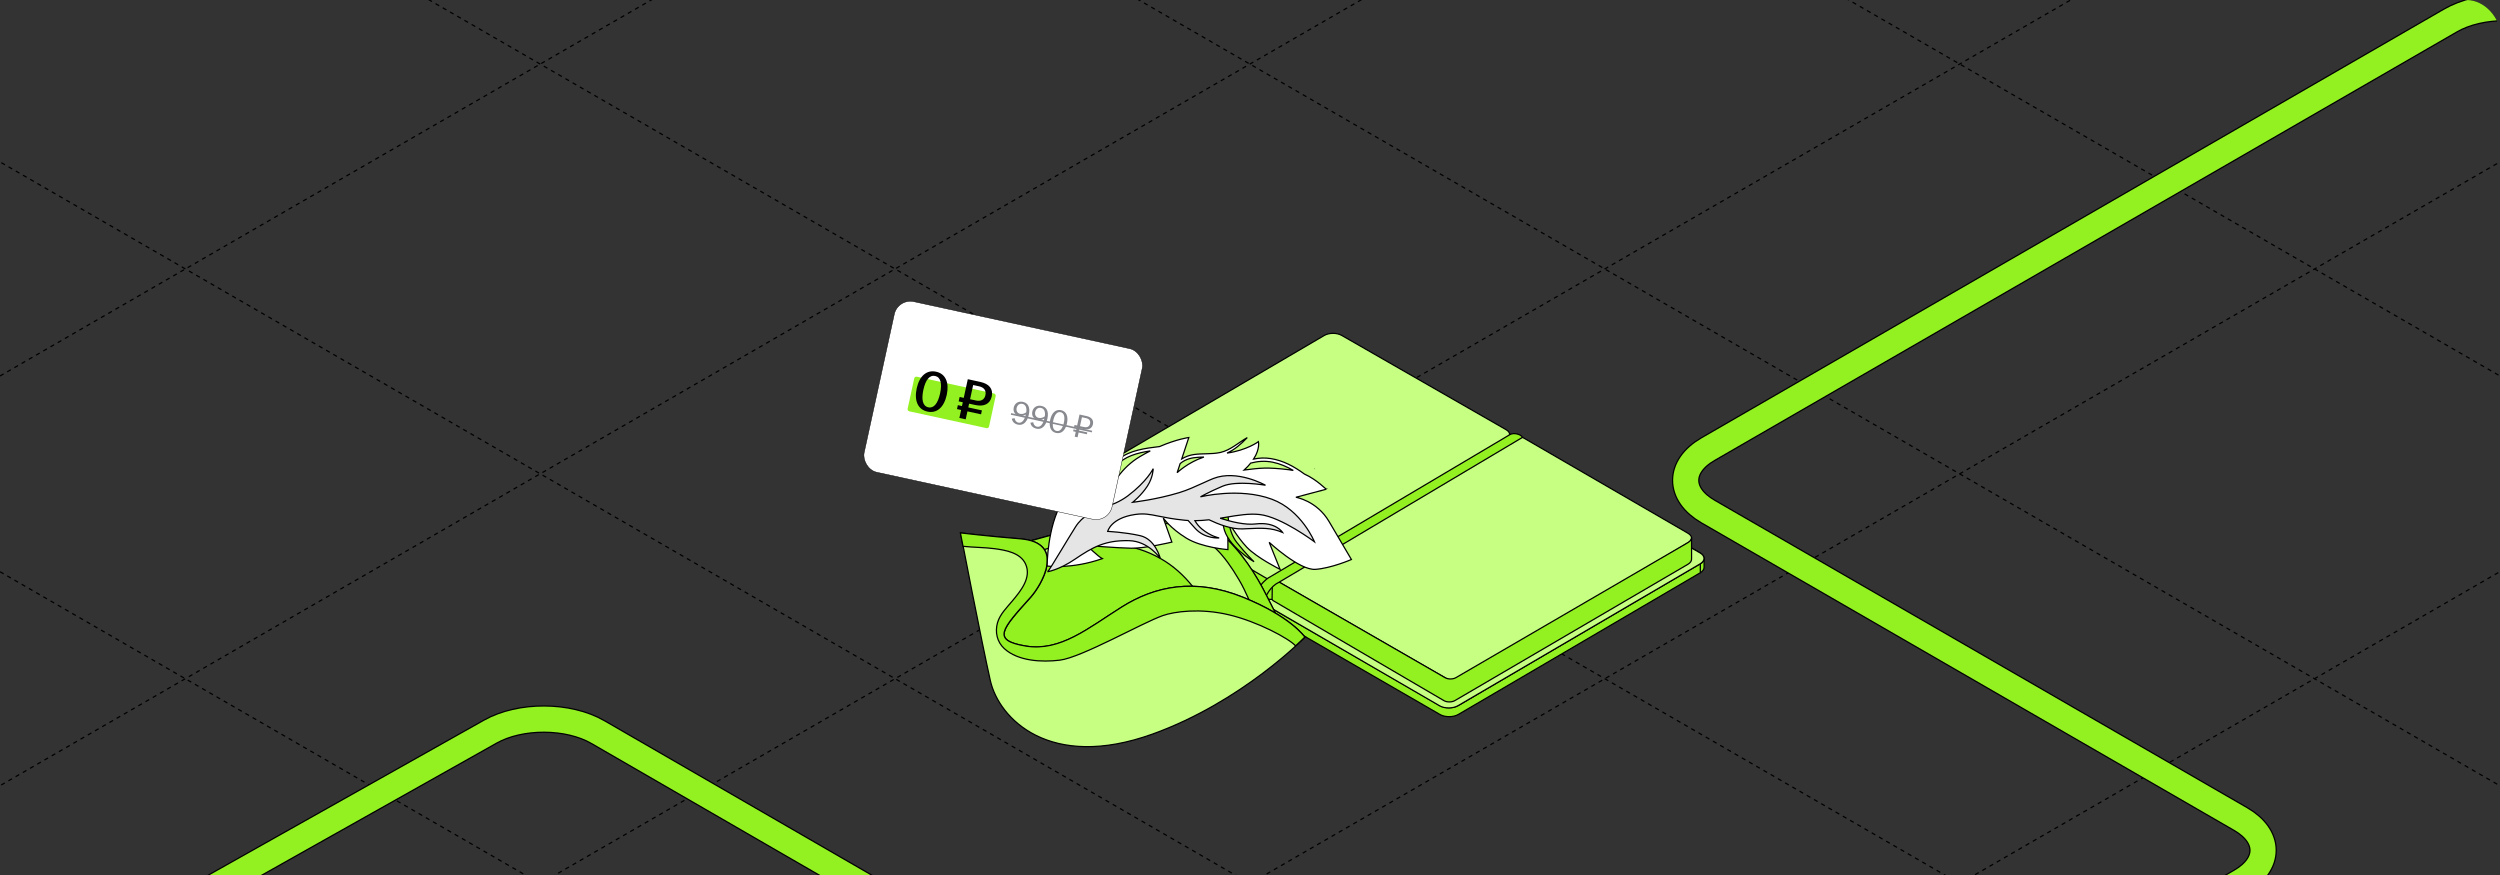 <?xml version="1.0" encoding="UTF-8"?> <svg xmlns="http://www.w3.org/2000/svg" width="1200" height="420" viewBox="0 0 1200 420" fill="none"><rect x="0" y="0" width="1200" height="420" fill="#333333" stroke="none"/><g clip-path="url(#clip0_6229_43638)"><path d="M-1103.36 227.469L599.998 1210.9" stroke="black" stroke-width="0.6" stroke-linejoin="round" stroke-dasharray="2 2"></path><path d="M-932.988 129.107L770.366 1112.54" stroke="black" stroke-width="0.6" stroke-linejoin="round" stroke-dasharray="2 2"></path><path d="M-762.668 30.773L940.686 1014.21" stroke="black" stroke-width="0.6" stroke-linejoin="round" stroke-dasharray="2 2"></path><path d="M-592.348 -67.561L1111.01 915.871" stroke="black" stroke-width="0.6" stroke-linejoin="round" stroke-dasharray="2 2"></path><path d="M-421.98 -165.922L1281.37 817.51" stroke="black" stroke-width="0.6" stroke-linejoin="round" stroke-dasharray="2 2"></path><path d="M-251.66 -264.256L1451.69 719.176" stroke="black" stroke-width="0.6" stroke-linejoin="round" stroke-dasharray="2 2"></path><path d="M-81.344 -362.59L1622.01 620.842" stroke="black" stroke-width="0.6" stroke-linejoin="round" stroke-dasharray="2 2"></path><path d="M89.027 -460.953L1792.38 522.479" stroke="black" stroke-width="0.6" stroke-linejoin="round" stroke-dasharray="2 2"></path><path d="M259.344 -559.285L1962.7 424.147" stroke="black" stroke-width="0.6" stroke-linejoin="round" stroke-dasharray="2 2"></path><path d="M429.66 -657.619L2133.01 325.813" stroke="black" stroke-width="0.6" stroke-linejoin="round" stroke-dasharray="2 2"></path><path d="M600.031 -755.982L2303.39 227.449" stroke="black" stroke-width="0.6" stroke-linejoin="round" stroke-dasharray="2 2"></path><path d="M599.955 1210.87L2303.31 227.437" stroke="black" stroke-width="0.6" stroke-linejoin="round" stroke-dasharray="2 2"></path><path d="M429.639 1112.54L2132.99 129.103" stroke="black" stroke-width="0.6" stroke-linejoin="round" stroke-dasharray="2 2"></path><path d="M259.295 1014.19L1962.65 30.756" stroke="black" stroke-width="0.6" stroke-linejoin="round" stroke-dasharray="2 2"></path><path d="M88.951 915.838L1792.3 -67.594" stroke="black" stroke-width="0.6" stroke-linejoin="round" stroke-dasharray="2 2"></path><path d="M-81.369 817.506L1621.98 -165.926" stroke="black" stroke-width="0.6" stroke-linejoin="round" stroke-dasharray="2 2"></path><path d="M-251.713 719.158L1451.64 -264.274" stroke="black" stroke-width="0.6" stroke-linejoin="round" stroke-dasharray="2 2"></path><path d="M-422.057 620.809L1281.3 -362.623" stroke="black" stroke-width="0.6" stroke-linejoin="round" stroke-dasharray="2 2"></path><path d="M-592.373 522.477L1110.98 -460.955" stroke="black" stroke-width="0.6" stroke-linejoin="round" stroke-dasharray="2 2"></path><path d="M-762.721 424.127L940.633 -559.305" stroke="black" stroke-width="0.6" stroke-linejoin="round" stroke-dasharray="2 2"></path><path d="M-933.061 325.779L770.293 -657.653" stroke="black" stroke-width="0.6" stroke-linejoin="round" stroke-dasharray="2 2"></path><path d="M-1103.38 227.447L599.973 -755.985" stroke="black" stroke-width="0.6" stroke-linejoin="round" stroke-dasharray="2 2"></path><path d="M140.313 607.916L-8.13 517.267C-21.924 508.843 -21.451 495.586 -7.067 487.497L235.344 351.184C249.749 343.084 272.756 343.173 286.97 351.386L717.252 599.984C731.6 608.274 754.871 608.276 769.223 599.99L1075.52 423.149C1089.87 414.864 1089.87 401.433 1075.52 393.149L819.892 245.561C805.543 237.277 805.543 223.845 819.891 215.561L1176.22 9.836C1190.57 1.551 1213.83 1.551 1228.18 9.836L1496.45 164.722" stroke="black" stroke-width="13.2"></path><path d="M140.313 607.916L-8.13 517.267C-21.924 508.843 -21.451 495.586 -7.067 487.497L235.344 351.184C249.749 343.084 272.756 343.173 286.97 351.386L717.252 599.984C731.6 608.274 754.871 608.276 769.223 599.99L1075.52 423.149C1089.87 414.864 1089.87 401.433 1075.52 393.149L819.892 245.561C805.543 237.277 805.543 223.845 819.891 215.561L1176.22 9.836C1190.57 1.551 1213.83 1.551 1228.18 9.836L1496.45 164.722" stroke="#93F122" stroke-width="12"></path><path d="M726.477 215.65L726.493 219.942C726.496 220.877 725.896 221.814 724.685 222.535L724.668 218.244C725.879 217.523 726.481 216.586 726.477 215.65Z" fill="#C6FF82" stroke="black" stroke-width="0.598" stroke-miterlimit="10" stroke-linejoin="round"></path><path d="M516.017 240.054L516 235.762C516.004 236.712 516.631 237.656 517.877 238.371L517.894 242.662C516.648 241.948 516.021 241.002 516.017 240.054Z" fill="#C6FF82" stroke="black" stroke-width="0.598" stroke-miterlimit="10" stroke-linejoin="round"></path><path d="M517.877 238.37C515.402 236.951 515.368 234.619 517.813 233.163L632.183 165.206C634.622 163.753 638.613 163.729 641.087 165.148L724.6 213.038C727.074 214.458 727.108 216.789 724.669 218.242L609.869 286.604C607.423 288.059 603.434 288.083 600.958 286.664L517.877 238.37Z" fill="#C6FF82" stroke="black" stroke-width="0.598" stroke-miterlimit="10" stroke-linejoin="round"></path><path d="M724.667 218.244L609.867 286.606C607.421 288.061 603.432 288.085 600.956 286.667L517.875 238.372L517.892 242.663L600.973 290.957C603.448 292.376 607.438 292.353 609.883 290.896L724.684 222.535L724.667 218.244Z" fill="#93F122" stroke="black" stroke-width="0.598" stroke-miterlimit="10" stroke-linejoin="round"></path><path d="M817.945 268.023L817.962 272.315C817.965 273.25 817.365 274.187 816.154 274.908L816.137 270.617C817.348 269.896 817.949 268.959 817.945 268.023Z" fill="#93F122" stroke="black" stroke-width="0.598" stroke-miterlimit="10" stroke-linejoin="round"></path><path d="M607.048 292.831L607.031 288.539C607.035 289.489 607.662 290.434 608.908 291.148L608.925 295.44C607.679 294.725 607.051 293.779 607.048 292.831Z" fill="#93F122" stroke="black" stroke-width="0.598" stroke-miterlimit="10" stroke-linejoin="round"></path><path d="M608.908 291.147C606.433 289.727 606.399 287.396 608.845 285.94L723.646 217.578C726.084 216.126 730.075 216.102 732.55 217.521L816.063 265.411C818.537 266.831 818.571 269.163 816.132 270.615L700.475 338.153C698.03 339.609 694.04 339.634 691.565 338.215L608.908 291.147Z" fill="#93F122" stroke="black" stroke-width="0.598" stroke-miterlimit="10" stroke-linejoin="round"></path><path d="M816.133 270.617L700.07 338.603C697.625 340.058 693.634 340.082 691.16 338.663L608.91 291.149L608.927 295.44L691.176 342.955C693.651 344.374 697.642 344.351 700.087 342.894L816.15 274.908L816.133 270.617Z" fill="#93F122" stroke="black" stroke-width="0.598" stroke-miterlimit="10" stroke-linejoin="round"></path><path d="M608.908 291.147C606.433 289.727 606.399 287.396 608.845 285.94L723.646 217.578C726.084 216.126 730.075 216.102 732.55 217.521L816.063 265.411C818.537 266.831 818.571 269.163 816.132 270.615L699.884 338.712C697.44 340.168 693.45 340.192 690.975 338.773L608.908 291.147Z" fill="#C6FF82" stroke="black" stroke-width="0.598" stroke-miterlimit="10" stroke-linejoin="round"></path><path d="M522.779 227.861C522.524 227.715 522.521 227.344 522.774 227.193L635.598 161.045C637.903 159.672 641.673 159.649 644.011 160.991L722.913 206.237C725.251 207.578 725.283 209.781 722.978 211.153L615.508 275.517L611.942 277.904C610.744 278.617 608.775 278.634 607.566 277.941L522.779 227.861Z" fill="#C6FF82" stroke="black" stroke-width="0.598" stroke-miterlimit="10" stroke-linejoin="round"></path><path d="M724.505 208.705C724.508 209.588 723.94 210.474 722.796 211.155L612.657 277.377C611.226 278.229 609.052 278.247 607.606 277.419L522.832 227.915C522.832 227.915 522.696 227.831 522.641 227.557C522.641 227.719 522.696 237.059 522.7 238.155C522.7 238.462 522.865 238.742 523.13 238.894L607.523 287.101C608.98 287.935 611.35 287.915 612.793 287.057L722.812 221.543C723.955 220.862 724.524 219.976 724.52 219.093L724.505 208.705Z" fill="#93F122" stroke="black" stroke-width="0.598" stroke-miterlimit="10" stroke-linejoin="round"></path><path d="M610.963 277.733C610.707 277.587 610.705 277.216 610.957 277.065L723.03 210.328C725.335 208.956 729.105 208.933 731.443 210.273L810.052 255.85C812.39 257.192 812.715 259.064 810.41 260.436L699.947 326.216C698.749 326.928 696.425 326.948 695.216 326.255L610.963 277.733Z" fill="#C6FF82" stroke="black" stroke-width="0.598" stroke-miterlimit="10" stroke-linejoin="round"></path><path d="M811.938 257.988C811.941 258.872 811.373 259.758 810.229 260.439L698.875 325.253C697.444 326.105 695.091 326.124 693.646 325.296L610.96 277.659C610.96 277.659 610.824 277.576 610.769 277.302C610.769 277.463 610.597 286.428 610.602 287.523C610.602 287.83 610.766 288.11 611.032 288.262L693.096 336.312C694.552 337.147 696.923 337.127 698.364 336.268L810.245 270.826C811.389 270.145 811.957 269.259 811.954 268.376L811.938 257.988Z" fill="#93F122" stroke="black" stroke-width="0.598" stroke-miterlimit="10" stroke-linejoin="round"></path><path d="M724.795 208.592C722.964 209.658 609.088 277.224 609.088 277.224C609.088 277.224 600.23 282.005 600.556 297.326L602.636 295.805L604.754 297.481C604.754 297.481 605.528 283.376 614.029 279.422C614.029 279.422 729.515 210.701 730.798 209.938C730.102 208.46 726.626 207.525 724.795 208.592Z" fill="#93F122" stroke="black" stroke-width="0.598" stroke-miterlimit="10" stroke-linejoin="round"></path><path d="M480.102 263.785C480.102 263.785 515.375 253.079 549.418 245.925C578.778 239.741 597.847 265.625 608.162 286.398C616.225 302.598 624.493 311.643 577.702 313.253C530.912 314.863 487.602 292.147 480.102 263.811V263.785Z" fill="#C6FF82" stroke="black" stroke-width="0.6"></path><path d="M606.933 305.69C605.883 302.393 604.629 299.199 603.17 296.082C600.329 290.052 598.204 284.252 594.851 278.503C587.274 265.548 581.259 259.876 570.995 254.331C566.183 251.725 555.714 248.454 531.448 254.561C517.754 258.011 504.52 262.993 491.005 267.056C488.062 267.95 485.092 268.717 482.123 269.406C481.304 267.567 480.639 265.702 480.152 263.811C480.152 263.811 515.424 253.105 549.468 245.95C578.827 239.767 597.897 265.65 608.212 286.424C613.588 297.232 619.04 304.846 608.212 309.19C607.777 308.04 607.342 306.89 606.984 305.741L606.933 305.69Z" fill="#93F122" stroke="black" stroke-width="0.6"></path><path d="M589.366 315.604C587.036 314.761 582.275 282.311 556.935 268.028C530.596 253.208 500.213 264.604 486.851 284.151C473.515 303.697 469.804 321.941 500.724 334.717C531.645 347.467 589.366 315.604 589.366 315.604Z" fill="#93F122" stroke="black" stroke-width="0.6"></path><path d="M626.364 305.819C626.364 305.819 619.708 295.981 596.62 286.681C573.532 277.38 554.488 281.289 538.465 291.408C522.441 301.5 509.054 312.871 492.442 310.137C475.83 307.428 480.872 302.139 494.746 286.681C499.635 281.238 512.407 260.439 489.677 258.651C474.447 257.45 461.06 255.814 461.06 255.814C461.06 255.814 471.222 308.425 475.369 326.72C479.516 345.015 503.986 370.055 553.183 352.373C596.364 336.838 626.389 305.819 626.389 305.819H626.364Z" fill="#C6FF82" stroke="black" stroke-width="0.6"></path><path d="M621.926 310.06C618.752 306.483 603.548 298.332 589.802 295.087C576.057 291.842 563.771 293.529 558.19 295.47C548.489 298.843 519.156 315.605 508.687 316.883C500.163 317.905 488.747 317.445 482.015 311.287C478.559 308.093 477.535 303.34 478.815 298.869C479.967 294.857 483.346 291.536 485.957 288.418C489.924 283.666 495.299 277.201 492.228 270.634C489.719 265.269 482.706 264.093 477.459 263.378C472.518 262.713 467.297 262.79 462.254 262.228C461.486 258.242 461 255.789 461 255.789C461 255.789 474.413 257.399 489.617 258.625C512.321 260.414 499.574 281.213 494.685 286.655C480.812 302.088 475.769 307.377 492.381 310.111C508.994 312.82 522.381 301.475 538.404 291.382C554.428 281.289 573.472 277.354 596.56 286.655C619.648 295.956 626.303 305.793 626.303 305.793C626.303 305.793 624.742 307.403 621.875 310.035L621.926 310.06Z" fill="#93F122" stroke="black" stroke-width="0.6"></path><path d="M509.868 240.892C514.424 233.405 521.924 221.856 521.949 218.458C523.203 221.064 523.69 223.798 523.485 226.404C525.2 225.561 526.992 224.948 528.911 224.411C525.968 232.639 529.526 239.129 530.447 240.585C530.575 238.388 529.987 235.603 530.063 234.121C530.14 232.46 530.422 230.799 530.934 229.215C532.06 225.689 534.236 222.571 537.128 220.272C542.375 216.107 549.747 215.161 556.607 214.344C564.952 210.741 570.634 210 570.634 210L567.23 220.272C568.893 219.275 570.762 218.534 572.963 218.202C577.212 217.563 581.564 218.125 585.787 217.18C590.676 216.081 594.465 212.427 598.688 210.051C595.591 213.271 592.57 215.877 588.961 217.487C598.586 216.107 604.038 211.993 604.038 211.993C604.038 211.993 604.908 215.417 601.734 220.348C604.37 219.812 607.084 219.658 609.976 220.118C615.991 221.064 621.264 223.977 626.102 227.528C632.348 230.364 636.494 235.015 636.673 234.81L622.032 238.694C622.032 238.694 632.066 240.33 637.953 250.346C643.84 260.362 648.678 268.564 648.678 268.564C648.678 268.564 638.977 272.78 631.375 273.291C623.773 273.827 609.208 260.311 609.208 260.311L614.43 273.291C614.43 273.291 603.347 267.772 598.483 262.687C593.645 257.602 589.396 249.988 589.396 249.988V263.811C589.396 263.811 576.905 262.891 569.431 258.292C561.598 253.463 558.373 248.634 558.373 248.634L562.494 260.209C562.494 260.209 549.926 263.249 543.041 263.147C536.155 263.045 521.668 261.818 521.668 261.818C521.668 261.818 527.043 267.082 529.116 268.155C514.245 273.342 502.624 271.707 502.624 271.707C502.624 271.707 502.624 252.773 509.893 240.841L509.868 240.892ZM619.242 225.561C619.754 225.637 620.266 225.714 620.778 225.816C617.706 224.002 614.43 222.571 610.872 221.856C607.135 221.115 603.654 221.396 600.326 222.29C599.481 223.363 598.458 224.462 597.203 225.612C604.806 224.692 607.826 224.13 619.242 225.535V225.561ZM577.878 219.377C574.704 219.454 571.504 219.607 568.689 221.038C567.895 221.447 567.153 221.958 566.487 222.495L565.028 226.89C565.028 226.89 570.122 221.958 577.878 219.377ZM531.804 237.468C533.698 232.817 538.152 224.488 547.239 219.122C548.928 218.125 550.566 217.231 552.128 216.439C545.908 217.384 539.739 219.02 535.797 223.593C532.29 227.656 531.369 232.358 531.804 237.468Z" fill="white" stroke="black" stroke-width="0.6"></path><path d="M630.959 225.056L631.014 224.973C631.014 224.973 631.014 224.973 630.959 225.056Z" fill="white" stroke="black" stroke-width="0.6"></path><path d="M589.573 243.242C589.087 243.702 589.01 254.434 593.515 260.183C598.02 265.932 601.936 269.637 601.936 269.637C601.936 269.637 588.882 262.15 587.269 252.696C585.657 243.242 589.573 243.242 589.573 243.242Z" fill="#93F122" stroke="black" stroke-width="0.6"></path><path fill-rule="evenodd" clip-rule="evenodd" d="M509.451 264.002L509.451 264.002L509.452 264.001C511.559 260.517 513.928 256.599 516.204 252.977C519.718 247.376 524.592 245.599 529.904 243.662C533.607 242.312 537.523 240.884 541.34 238.029C550.631 231.054 553.524 224.973 553.524 224.973C553.524 224.973 553.524 229.035 550.734 233.354C547.944 237.672 543.695 241.096 543.695 241.096C543.695 241.096 554.778 239.869 565.938 236.496C569.888 235.315 573.935 233.463 577.415 231.87C579.281 231.015 580.984 230.236 582.423 229.674C593.813 225.228 607.43 232.919 607.43 232.919C607.43 232.919 593.685 230.492 586.825 233.379C580.119 236.215 576.228 238.489 576.228 238.489C576.228 238.489 594.837 233.813 610.528 239.639C624.811 244.954 630.928 260.055 630.928 260.055C630.928 260.055 615.058 248.122 604.615 246.972C599.669 246.416 594.356 247.303 588.699 248.248L588.698 248.248C587.701 248.415 586.694 248.583 585.675 248.746C590.948 250.451 597.685 252.098 602.738 251.496C612.388 250.321 615.639 255.584 615.639 255.584C610.16 253.223 605.82 253.429 597.939 253.803L597.937 253.803C597.461 253.826 596.971 253.849 596.467 253.872C591.146 254.119 584.654 251.563 580.334 249.493C578.119 249.746 575.858 249.915 573.553 249.93C574.349 251.289 575.418 252.693 576.839 253.872C581.242 257.526 585.209 258.216 585.209 258.216C585.209 258.216 578.35 258.803 573.717 253.642C572.384 252.157 571.248 250.892 570.306 249.844C569.74 249.809 569.172 249.764 568.6 249.706C562.954 249.139 559.153 248.368 556.094 247.748C551.858 246.89 549.043 246.32 544.719 246.972C533.149 248.71 531.69 255.072 531.69 255.072C531.69 255.072 539.804 255.43 547.253 257.116C554.676 258.777 556.928 268.027 556.928 268.027C556.928 268.027 551.323 259.723 541.929 259.518C530.41 259.263 524.497 262.635 515.897 268.461C508.295 273.623 502.766 274.44 502.766 274.44C503.274 274.218 506.014 269.686 509.451 264.002Z" fill="#E5E5E5"></path><path d="M509.451 264.002L509.711 264.153L509.706 264.161L509.701 264.168L509.451 264.002ZM509.451 264.002L509.194 263.846L509.202 263.835L509.451 264.002ZM509.452 264.001L509.192 263.85L509.195 263.846L509.452 264.001ZM516.204 252.977L516.458 253.136L516.458 253.137L516.204 252.977ZM529.904 243.662L529.802 243.38L529.802 243.38L529.904 243.662ZM541.34 238.029L541.52 238.269L541.52 238.27L541.34 238.029ZM553.524 224.973L553.253 224.844L553.824 224.973H553.524ZM550.734 233.354L550.482 233.191L550.482 233.191L550.734 233.354ZM543.695 241.096L543.728 241.394L542.706 241.507L543.507 240.862L543.695 241.096ZM565.938 236.496L565.851 236.209L565.852 236.209L565.938 236.496ZM577.415 231.87L577.54 232.142L577.54 232.142L577.415 231.87ZM582.423 229.674L582.313 229.395L582.313 229.395L582.423 229.674ZM607.43 232.919L607.578 232.658L607.378 233.215L607.43 232.919ZM586.825 233.379L586.708 233.103L586.709 233.103L586.825 233.379ZM576.228 238.489L576.301 238.78L576.077 238.23L576.228 238.489ZM610.528 239.639L610.632 239.358L610.632 239.358L610.528 239.639ZM630.928 260.055L631.206 259.942L631.612 260.945L630.748 260.295L630.928 260.055ZM604.615 246.972L604.582 247.271L604.581 247.271L604.615 246.972ZM588.699 248.248L588.649 247.952L588.65 247.952L588.699 248.248ZM588.698 248.248L588.748 248.544L588.748 248.544L588.698 248.248ZM585.675 248.746L585.583 249.031L585.628 248.449L585.675 248.746ZM602.738 251.496L602.775 251.794L602.774 251.794L602.738 251.496ZM615.639 255.584L615.894 255.427L616.395 256.237L615.52 255.86L615.639 255.584ZM597.939 253.803L597.924 253.504L597.924 253.504L597.939 253.803ZM597.937 253.803L597.952 254.103L597.952 254.103L597.937 253.803ZM596.467 253.872L596.481 254.172L596.481 254.172L596.467 253.872ZM580.334 249.493L580.3 249.195L580.386 249.185L580.464 249.223L580.334 249.493ZM573.553 249.93L573.294 250.081L573.031 249.633L573.551 249.63L573.553 249.93ZM576.839 253.872L576.648 254.103L576.648 254.103L576.839 253.872ZM585.209 258.216L585.261 257.92L585.235 258.515L585.209 258.216ZM573.717 253.642L573.94 253.442L573.94 253.442L573.717 253.642ZM570.306 249.844L570.325 249.544L570.447 249.552L570.529 249.643L570.306 249.844ZM568.6 249.706L568.57 250.005L568.57 250.005L568.6 249.706ZM556.094 247.748L556.034 248.042L556.034 248.042L556.094 247.748ZM544.719 246.972L544.763 247.269L544.763 247.269L544.719 246.972ZM531.69 255.072L531.677 255.372L531.317 255.356L531.398 255.005L531.69 255.072ZM547.253 257.116L547.187 257.409L547.186 257.409L547.253 257.116ZM556.928 268.027L557.22 267.956L556.68 268.195L556.928 268.027ZM541.929 259.518L541.922 259.818L541.922 259.818L541.929 259.518ZM515.897 268.461L515.728 268.213L515.729 268.213L515.897 268.461ZM502.766 274.44L502.81 274.737L502.646 274.165L502.766 274.44ZM509.451 264.002L509.701 264.168L509.701 264.168L509.451 264.002L509.202 263.835L509.202 263.835L509.451 264.002ZM509.452 264.001L509.711 264.153L509.711 264.153L509.451 264.002L509.192 263.851L509.192 263.85L509.452 264.001ZM516.204 252.977L516.458 253.137C514.183 256.756 511.816 260.672 509.708 264.157L509.452 264.001L509.195 263.846C511.302 260.362 513.672 256.442 515.95 252.817L516.204 252.977ZM529.904 243.662L530.007 243.944C524.69 245.883 519.912 247.632 516.458 253.136L516.204 252.977L515.95 252.818C519.525 247.12 524.495 245.315 529.802 243.38L529.904 243.662ZM541.34 238.029L541.52 238.27C537.663 241.154 533.708 242.595 530.007 243.944L529.904 243.662L529.802 243.38C533.507 242.029 537.383 240.614 541.16 237.789L541.34 238.029ZM553.524 224.973C553.795 225.102 553.795 225.102 553.795 225.102C553.795 225.102 553.795 225.102 553.794 225.102C553.794 225.103 553.794 225.103 553.794 225.103C553.793 225.104 553.793 225.106 553.792 225.108C553.79 225.111 553.788 225.116 553.785 225.123C553.778 225.135 553.769 225.154 553.757 225.178C553.732 225.227 553.695 225.298 553.645 225.39C553.546 225.575 553.394 225.844 553.183 226.189C552.76 226.877 552.102 227.865 551.152 229.071C549.252 231.483 546.188 234.765 541.52 238.269L541.34 238.029L541.16 237.79C545.784 234.318 548.811 231.072 550.681 228.7C551.615 227.513 552.261 226.545 552.671 225.875C552.876 225.54 553.023 225.28 553.118 225.105C553.165 225.017 553.199 224.951 553.222 224.907C553.233 224.885 553.241 224.869 553.246 224.858C553.249 224.853 553.251 224.849 553.252 224.847C553.252 224.845 553.253 224.845 553.253 224.844C553.253 224.844 553.253 224.844 553.253 224.844C553.253 224.844 553.253 224.844 553.253 224.844C553.253 224.844 553.253 224.844 553.524 224.973ZM550.734 233.354L550.482 233.191C551.854 231.068 552.54 229.007 552.882 227.478C553.054 226.714 553.139 226.083 553.182 225.646C553.203 225.427 553.214 225.257 553.219 225.142C553.221 225.085 553.223 225.041 553.223 225.013C553.224 224.998 553.224 224.988 553.224 224.981C553.224 224.978 553.224 224.975 553.224 224.974C553.224 224.973 553.224 224.973 553.224 224.973C553.224 224.972 553.224 224.972 553.224 224.972C553.224 224.972 553.224 224.972 553.224 224.973C553.224 224.973 553.224 224.973 553.524 224.973C553.824 224.973 553.824 224.973 553.824 224.973C553.824 224.973 553.824 224.973 553.824 224.973C553.824 224.974 553.824 224.974 553.824 224.974C553.824 224.975 553.824 224.976 553.824 224.977C553.824 224.98 553.824 224.983 553.824 224.988C553.824 224.997 553.824 225.009 553.823 225.026C553.822 225.059 553.821 225.107 553.818 225.169C553.812 225.294 553.801 225.474 553.779 225.704C553.734 226.163 553.645 226.818 553.468 227.609C553.113 229.191 552.404 231.321 550.986 233.516L550.734 233.354ZM543.695 241.096C543.507 240.862 543.507 240.862 543.507 240.862C543.507 240.862 543.507 240.862 543.507 240.862C543.507 240.862 543.507 240.862 543.507 240.862C543.507 240.861 543.508 240.861 543.509 240.86C543.511 240.858 543.514 240.856 543.518 240.853C543.525 240.847 543.537 240.837 543.553 240.824C543.584 240.799 543.63 240.761 543.69 240.71C543.81 240.61 543.985 240.46 544.204 240.268C544.643 239.883 545.256 239.324 545.957 238.631C547.36 237.243 549.103 235.325 550.482 233.191L550.734 233.354L550.986 233.516C549.574 235.701 547.798 237.653 546.379 239.057C545.669 239.76 545.046 240.327 544.6 240.718C544.378 240.914 544.199 241.066 544.076 241.17C544.014 241.222 543.966 241.261 543.934 241.288C543.917 241.301 543.905 241.311 543.896 241.318C543.892 241.322 543.889 241.324 543.887 241.326C543.886 241.327 543.885 241.328 543.884 241.328C543.884 241.329 543.884 241.329 543.883 241.329C543.883 241.329 543.883 241.329 543.883 241.329C543.883 241.329 543.883 241.329 543.695 241.096ZM565.938 236.496L566.025 236.784C560.43 238.475 554.856 239.627 550.683 240.356C548.596 240.721 546.858 240.98 545.642 241.148C545.034 241.233 544.556 241.294 544.23 241.334C544.066 241.354 543.941 241.369 543.857 241.379C543.815 241.384 543.782 241.388 543.761 241.39C543.75 241.391 543.742 241.392 543.736 241.393C543.734 241.393 543.731 241.393 543.73 241.394C543.729 241.394 543.729 241.394 543.728 241.394C543.728 241.394 543.728 241.394 543.728 241.394C543.728 241.394 543.728 241.394 543.695 241.096C543.662 240.797 543.662 240.797 543.662 240.797C543.662 240.797 543.662 240.797 543.662 240.797C543.662 240.797 543.663 240.797 543.664 240.797C543.665 240.797 543.667 240.797 543.669 240.797C543.675 240.796 543.683 240.795 543.693 240.794C543.714 240.792 543.746 240.788 543.787 240.783C543.87 240.773 543.994 240.759 544.156 240.739C544.48 240.699 544.955 240.638 545.56 240.554C546.77 240.387 548.501 240.129 550.58 239.765C554.739 239.038 560.287 237.891 565.851 236.209L565.938 236.496ZM577.415 231.87L577.54 232.142C574.063 233.734 569.997 235.596 566.024 236.784L565.938 236.496L565.852 236.209C569.778 235.035 573.806 233.192 577.29 231.597L577.415 231.87ZM582.423 229.674L582.532 229.954C581.103 230.512 579.409 231.287 577.54 232.142L577.415 231.87L577.29 231.597C579.154 230.744 580.866 229.96 582.313 229.395L582.423 229.674ZM607.43 232.919C607.283 233.18 607.283 233.18 607.283 233.18C607.283 233.18 607.283 233.18 607.283 233.18C607.282 233.18 607.282 233.18 607.281 233.179C607.28 233.179 607.277 233.177 607.274 233.176C607.268 233.172 607.259 233.167 607.246 233.16C607.221 233.146 607.183 233.125 607.132 233.098C607.032 233.044 606.882 232.964 606.687 232.865C606.296 232.665 605.724 232.384 605.002 232.061C603.557 231.414 601.513 230.597 599.116 229.918C594.314 228.558 588.138 227.765 582.532 229.954L582.423 229.674L582.313 229.395C588.098 227.137 594.426 227.966 599.28 229.341C601.711 230.029 603.783 230.857 605.247 231.513C605.98 231.841 606.561 232.127 606.96 232.33C607.159 232.432 607.313 232.514 607.417 232.57C607.469 232.598 607.509 232.62 607.536 232.635C607.55 232.642 607.56 232.648 607.567 232.652C607.57 232.654 607.573 232.655 607.575 232.656C607.576 232.657 607.577 232.657 607.577 232.657C607.577 232.658 607.578 232.658 607.578 232.658C607.578 232.658 607.578 232.658 607.43 232.919ZM586.825 233.379L586.709 233.103C590.209 231.629 595.423 231.521 599.717 231.767C601.873 231.89 603.813 232.104 605.214 232.288C605.915 232.379 606.481 232.463 606.873 232.524C607.068 232.555 607.22 232.579 607.324 232.597C607.375 232.605 607.415 232.612 607.442 232.617C607.455 232.619 607.465 232.621 607.472 232.622C607.475 232.622 607.478 232.623 607.48 232.623C607.481 232.623 607.481 232.624 607.482 232.624C607.482 232.624 607.482 232.624 607.482 232.624C607.483 232.624 607.483 232.624 607.43 232.919C607.378 233.215 607.378 233.215 607.378 233.215C607.378 233.215 607.378 233.215 607.378 233.215C607.377 233.214 607.377 233.214 607.376 233.214C607.375 233.214 607.372 233.214 607.369 233.213C607.363 233.212 607.353 233.21 607.34 233.208C607.314 233.204 607.276 233.197 607.225 233.189C607.124 233.172 606.974 233.147 606.78 233.117C606.393 233.057 605.832 232.973 605.137 232.882C603.746 232.701 601.821 232.488 599.683 232.366C595.39 232.12 590.302 232.241 586.942 233.656L586.825 233.379ZM576.228 238.489C576.077 238.23 576.077 238.23 576.077 238.23C576.077 238.23 576.077 238.23 576.077 238.23C576.077 238.23 576.077 238.23 576.078 238.23C576.078 238.23 576.079 238.229 576.08 238.228C576.082 238.227 576.085 238.226 576.089 238.223C576.097 238.219 576.108 238.212 576.124 238.203C576.155 238.185 576.2 238.159 576.261 238.125C576.381 238.057 576.561 237.956 576.797 237.827C577.269 237.568 577.967 237.193 578.876 236.731C580.692 235.805 583.348 234.524 586.708 233.103L586.825 233.379L586.942 233.655C583.596 235.07 580.953 236.345 579.148 237.265C578.245 237.725 577.552 238.097 577.085 238.353C576.852 238.481 576.675 238.58 576.556 238.647C576.497 238.681 576.453 238.706 576.423 238.723C576.408 238.732 576.397 238.738 576.39 238.742C576.386 238.744 576.384 238.746 576.382 238.747C576.381 238.747 576.38 238.748 576.38 238.748C576.38 238.748 576.38 238.748 576.38 238.748C576.38 238.748 576.38 238.748 576.38 238.748C576.38 238.748 576.38 238.748 576.228 238.489ZM610.528 239.639L610.423 239.92C602.634 237.028 594.107 236.74 587.514 237.179C584.22 237.399 581.414 237.799 579.433 238.145C578.442 238.318 577.658 238.477 577.122 238.593C576.854 238.651 576.648 238.698 576.509 238.73C576.44 238.747 576.388 238.759 576.353 238.768C576.335 238.772 576.322 238.775 576.314 238.777C576.309 238.778 576.306 238.779 576.304 238.78C576.303 238.78 576.302 238.78 576.302 238.78C576.302 238.78 576.301 238.78 576.301 238.78C576.301 238.78 576.301 238.78 576.228 238.489C576.155 238.198 576.155 238.198 576.155 238.198C576.156 238.198 576.156 238.198 576.156 238.198C576.157 238.198 576.158 238.198 576.159 238.197C576.161 238.197 576.165 238.196 576.17 238.195C576.179 238.192 576.193 238.189 576.211 238.185C576.248 238.176 576.302 238.163 576.373 238.146C576.514 238.113 576.724 238.065 576.995 238.007C577.538 237.889 578.33 237.729 579.329 237.554C581.327 237.205 584.155 236.802 587.474 236.58C594.108 236.138 602.731 236.424 610.632 239.358L610.528 239.639ZM630.928 260.055C630.65 260.167 630.65 260.167 630.65 260.167C630.65 260.167 630.65 260.167 630.65 260.167C630.65 260.167 630.65 260.166 630.649 260.165C630.649 260.164 630.648 260.161 630.646 260.158C630.644 260.151 630.639 260.141 630.633 260.127C630.622 260.099 630.604 260.058 630.581 260.003C630.533 259.893 630.462 259.73 630.365 259.521C630.172 259.102 629.88 258.497 629.484 257.753C628.693 256.265 627.49 254.225 625.844 252.019C622.549 247.606 617.491 242.55 610.423 239.92L610.528 239.639L610.632 239.358C617.847 242.043 622.99 247.195 626.324 251.661C627.993 253.895 629.212 255.962 630.014 257.471C630.415 258.226 630.713 258.842 630.91 259.27C631.009 259.484 631.082 259.651 631.131 259.765C631.156 259.822 631.175 259.866 631.187 259.896C631.193 259.91 631.198 259.922 631.201 259.93C631.203 259.934 631.204 259.937 631.205 259.939C631.205 259.94 631.206 259.94 631.206 259.941C631.206 259.941 631.206 259.942 631.206 259.942C631.206 259.942 631.206 259.942 630.928 260.055ZM604.615 246.972L604.648 246.674C609.94 247.257 616.568 250.56 621.841 253.687C624.485 255.254 626.801 256.786 628.455 257.925C629.283 258.495 629.946 258.967 630.402 259.297C630.63 259.462 630.806 259.591 630.926 259.679C630.985 259.723 631.031 259.757 631.062 259.78C631.077 259.791 631.089 259.8 631.096 259.806C631.1 259.809 631.103 259.811 631.105 259.813C631.106 259.813 631.107 259.814 631.108 259.814C631.108 259.815 631.108 259.815 631.108 259.815C631.108 259.815 631.109 259.815 630.928 260.055C630.748 260.295 630.748 260.295 630.748 260.294C630.748 260.294 630.748 260.294 630.747 260.294C630.747 260.294 630.746 260.293 630.745 260.293C630.743 260.291 630.741 260.289 630.737 260.286C630.729 260.281 630.718 260.272 630.703 260.261C630.673 260.239 630.628 260.205 630.569 260.162C630.451 260.075 630.276 259.947 630.05 259.783C629.597 259.456 628.939 258.986 628.115 258.419C626.468 257.286 624.164 255.762 621.535 254.203C616.262 251.076 609.733 247.838 604.582 247.271L604.615 246.972ZM588.699 248.248L588.65 247.952C594.296 247.009 599.653 246.112 604.648 246.674L604.615 246.972L604.581 247.271C599.685 246.72 594.415 247.598 588.749 248.544L588.699 248.248ZM588.698 248.248L588.649 247.952L588.649 247.952L588.699 248.248L588.749 248.544L588.748 248.544L588.698 248.248ZM585.675 248.746L585.628 248.449C586.645 248.287 587.652 248.119 588.649 247.952L588.698 248.248L588.748 248.544C587.751 248.711 586.742 248.879 585.723 249.042L585.675 248.746ZM602.738 251.496L602.774 251.794C597.65 252.405 590.857 250.737 585.583 249.031L585.675 248.746L585.768 248.46C591.039 250.165 597.721 251.792 602.703 251.198L602.738 251.496ZM615.639 255.584C615.384 255.742 615.384 255.742 615.384 255.742C615.384 255.742 615.384 255.742 615.384 255.742C615.384 255.743 615.384 255.743 615.384 255.742C615.384 255.742 615.384 255.742 615.383 255.741C615.382 255.739 615.381 255.737 615.378 255.733C615.373 255.725 615.364 255.712 615.353 255.695C615.329 255.661 615.293 255.609 615.242 255.542C615.14 255.409 614.983 255.217 614.764 254.988C614.325 254.531 613.639 253.928 612.657 253.359C610.697 252.224 607.538 251.214 602.775 251.794L602.738 251.496L602.702 251.198C607.589 250.603 610.88 251.637 612.958 252.84C613.995 253.44 614.724 254.08 615.197 254.573C615.433 254.819 615.605 255.029 615.719 255.179C615.776 255.254 615.819 255.314 615.848 255.356C615.862 255.377 615.873 255.394 615.881 255.406C615.885 255.412 615.888 255.417 615.89 255.42C615.891 255.422 615.892 255.423 615.893 255.424C615.893 255.425 615.894 255.425 615.894 255.426C615.894 255.426 615.894 255.426 615.894 255.426C615.894 255.427 615.894 255.427 615.639 255.584ZM597.939 253.803L597.924 253.504C605.796 253.13 610.206 252.916 615.758 255.309L615.639 255.584L615.52 255.86C610.115 253.53 605.843 253.728 597.953 254.103L597.939 253.803ZM597.937 253.803L597.923 253.504L597.924 253.504L597.939 253.803L597.953 254.103L597.952 254.103L597.937 253.803ZM596.467 253.872L596.453 253.573C596.957 253.549 597.446 253.526 597.923 253.504L597.937 253.803L597.952 254.103C597.475 254.126 596.985 254.149 596.481 254.172L596.467 253.872ZM580.334 249.493L580.464 249.223C584.782 251.292 591.214 253.815 596.453 253.573L596.467 253.872L596.481 254.172C591.078 254.422 584.526 251.835 580.205 249.764L580.334 249.493ZM573.553 249.93L573.551 249.63C575.843 249.615 578.093 249.447 580.3 249.195L580.334 249.493L580.368 249.791C578.145 250.045 575.873 250.215 573.555 250.23L573.553 249.93ZM573.553 249.93L573.812 249.778C574.595 251.115 575.643 252.489 577.031 253.641L576.839 253.872L576.648 254.103C575.194 252.896 574.103 251.464 573.294 250.081L573.553 249.93ZM576.839 253.872L577.031 253.641C579.205 255.446 581.27 256.517 582.789 257.136C583.548 257.446 584.17 257.643 584.601 257.762C584.816 257.821 584.983 257.861 585.095 257.886C585.152 257.899 585.194 257.907 585.222 257.913C585.236 257.916 585.246 257.917 585.253 257.919C585.256 257.919 585.258 257.92 585.26 257.92C585.26 257.92 585.261 257.92 585.261 257.92C585.261 257.92 585.261 257.92 585.261 257.92C585.261 257.92 585.261 257.92 585.261 257.92C585.261 257.92 585.261 257.92 585.209 258.216C585.158 258.511 585.158 258.511 585.158 258.511C585.158 258.511 585.158 258.511 585.157 258.511C585.157 258.511 585.157 258.511 585.157 258.511C585.156 258.511 585.155 258.511 585.154 258.511C585.151 258.51 585.148 258.509 585.143 258.509C585.135 258.507 585.122 258.505 585.106 258.501C585.073 258.495 585.026 258.485 584.965 258.472C584.844 258.445 584.666 258.402 584.441 258.34C583.99 258.215 583.345 258.011 582.562 257.692C580.996 257.053 578.876 255.952 576.648 254.103L576.839 253.872ZM585.209 258.216C585.235 258.515 585.235 258.515 585.235 258.515C585.235 258.515 585.234 258.515 585.234 258.515C585.234 258.515 585.233 258.515 585.233 258.515C585.232 258.515 585.23 258.515 585.228 258.515C585.224 258.516 585.219 258.516 585.211 258.516C585.197 258.518 585.176 258.519 585.149 258.521C585.095 258.524 585.016 258.528 584.915 258.531C584.712 258.537 584.419 258.54 584.055 258.527C583.325 258.501 582.304 258.411 581.137 258.158C578.802 257.651 575.865 256.484 573.493 253.842L573.717 253.642L573.94 253.442C576.202 255.961 579.01 257.082 581.264 257.571C582.39 257.816 583.375 257.902 584.076 257.927C584.426 257.94 584.706 257.937 584.897 257.931C584.992 257.928 585.065 257.924 585.114 257.922C585.138 257.92 585.156 257.919 585.168 257.918C585.174 257.918 585.178 257.917 585.181 257.917C585.182 257.917 585.183 257.917 585.184 257.917C585.184 257.917 585.184 257.917 585.184 257.917C585.184 257.917 585.184 257.917 585.184 257.917C585.184 257.917 585.184 257.917 585.209 258.216ZM573.717 253.642L573.493 253.842C572.161 252.358 571.025 251.093 570.083 250.044L570.306 249.844L570.529 249.643C571.471 250.692 572.607 251.957 573.94 253.442L573.717 253.642ZM568.6 249.706L568.63 249.408C569.197 249.465 569.762 249.51 570.325 249.544L570.306 249.844L570.288 250.143C569.718 250.108 569.146 250.063 568.57 250.005L568.6 249.706ZM556.094 247.748L556.153 247.454C559.21 248.074 562.999 248.842 568.63 249.408L568.6 249.706L568.57 250.005C562.909 249.435 559.096 248.663 556.034 248.042L556.094 247.748ZM544.719 246.972L544.674 246.676C549.056 246.014 551.916 246.596 556.153 247.454L556.094 247.748L556.034 248.042C551.8 247.184 549.031 246.625 544.763 247.269L544.719 246.972ZM531.69 255.072C531.398 255.005 531.398 255.005 531.398 255.005C531.398 255.005 531.398 255.004 531.398 255.004C531.398 255.003 531.398 255.003 531.398 255.002C531.399 255.001 531.399 254.999 531.4 254.997C531.401 254.992 531.402 254.986 531.404 254.979C531.408 254.964 531.413 254.944 531.421 254.918C531.436 254.865 531.459 254.79 531.492 254.696C531.559 254.507 531.666 254.239 531.831 253.915C532.162 253.266 532.724 252.39 533.654 251.462C535.516 249.602 538.835 247.553 544.674 246.676L544.719 246.972L544.763 247.269C539.032 248.13 535.837 250.13 534.078 251.886C533.196 252.766 532.671 253.589 532.366 254.187C532.214 254.486 532.117 254.729 532.058 254.895C532.029 254.978 532.009 255.042 531.998 255.083C531.992 255.104 531.987 255.119 531.985 255.129C531.984 255.133 531.983 255.137 531.983 255.139C531.982 255.139 531.982 255.14 531.982 255.14C531.982 255.14 531.982 255.14 531.982 255.14C531.982 255.14 531.982 255.14 531.982 255.14C531.982 255.14 531.982 255.139 531.69 255.072ZM547.253 257.116L547.186 257.409C543.479 256.569 539.601 256.06 536.648 255.76C535.172 255.611 533.928 255.513 533.054 255.454C532.617 255.424 532.272 255.403 532.037 255.39C531.919 255.384 531.829 255.379 531.768 255.376C531.738 255.375 531.715 255.374 531.699 255.373C531.692 255.373 531.686 255.372 531.682 255.372C531.68 255.372 531.679 255.372 531.678 255.372C531.678 255.372 531.677 255.372 531.677 255.372C531.677 255.372 531.677 255.372 531.677 255.372C531.677 255.372 531.677 255.372 531.69 255.072C531.703 254.773 531.703 254.773 531.703 254.773C531.703 254.773 531.704 254.773 531.704 254.773C531.704 254.773 531.704 254.773 531.705 254.773C531.706 254.773 531.707 254.773 531.709 254.773C531.714 254.773 531.72 254.773 531.727 254.774C531.743 254.774 531.767 254.776 531.798 254.777C531.86 254.78 531.951 254.785 532.07 254.791C532.307 254.805 532.655 254.825 533.095 254.855C533.974 254.915 535.225 255.013 536.708 255.163C539.674 255.464 543.578 255.977 547.319 256.824L547.253 257.116ZM556.928 268.027C556.637 268.098 556.637 268.098 556.637 268.098C556.637 268.098 556.637 268.098 556.637 268.098C556.637 268.098 556.637 268.097 556.637 268.097C556.636 268.096 556.636 268.095 556.636 268.093C556.635 268.089 556.633 268.083 556.631 268.075C556.627 268.058 556.62 268.033 556.611 268C556.594 267.935 556.567 267.837 556.529 267.712C556.455 267.461 556.34 267.099 556.179 266.659C555.856 265.778 555.35 264.588 554.616 263.347C553.145 260.86 550.783 258.214 547.187 257.409L547.253 257.116L547.318 256.824C551.145 257.68 553.622 260.488 555.132 263.042C555.889 264.321 556.41 265.547 556.742 266.452C556.908 266.906 557.027 267.279 557.105 267.541C557.143 267.671 557.172 267.774 557.191 267.845C557.2 267.88 557.207 267.907 557.212 267.926C557.215 267.935 557.216 267.942 557.218 267.947C557.218 267.95 557.219 267.952 557.219 267.953C557.219 267.954 557.219 267.955 557.22 267.955C557.22 267.955 557.22 267.955 557.22 267.956C557.22 267.956 557.22 267.956 556.928 268.027ZM541.929 259.518L541.935 259.218C546.722 259.322 550.534 261.49 553.141 263.617C554.445 264.681 555.452 265.738 556.133 266.53C556.474 266.927 556.733 267.257 556.909 267.489C556.996 267.605 557.063 267.696 557.107 267.759C557.13 267.791 557.147 267.815 557.158 267.832C557.164 267.84 557.169 267.847 557.172 267.851C557.173 267.854 557.175 267.855 557.175 267.857C557.176 267.857 557.176 267.858 557.176 267.858C557.177 267.858 557.177 267.859 557.177 267.859C557.177 267.859 557.177 267.859 556.928 268.027C556.68 268.195 556.68 268.195 556.68 268.195C556.68 268.195 556.68 268.195 556.68 268.195C556.68 268.195 556.679 268.194 556.679 268.194C556.679 268.193 556.678 268.192 556.677 268.19C556.674 268.187 556.67 268.181 556.665 268.174C556.655 268.159 556.64 268.137 556.619 268.108C556.577 268.049 556.514 267.962 556.43 267.85C556.261 267.627 556.01 267.307 555.678 266.922C555.015 266.15 554.033 265.119 552.762 264.082C550.217 262.005 546.529 259.918 541.922 259.818L541.929 259.518ZM515.897 268.461L515.729 268.213C520.029 265.299 523.683 262.982 527.711 261.429C531.745 259.874 536.143 259.09 541.935 259.218L541.929 259.518L541.922 259.818C536.196 259.691 531.878 260.466 527.926 261.989C523.968 263.515 520.365 265.797 516.065 268.71L515.897 268.461ZM502.766 274.44C502.722 274.143 502.722 274.143 502.722 274.143C502.722 274.143 502.722 274.143 502.722 274.143C502.722 274.143 502.722 274.143 502.722 274.143C502.722 274.143 502.723 274.143 502.724 274.143C502.726 274.143 502.73 274.142 502.735 274.141C502.744 274.14 502.759 274.138 502.779 274.134C502.819 274.127 502.88 274.116 502.961 274.101C503.122 274.069 503.363 274.018 503.676 273.941C504.304 273.786 505.222 273.525 506.378 273.104C508.689 272.263 511.949 270.779 515.728 268.213L515.897 268.461L516.065 268.709C512.242 271.305 508.937 272.811 506.583 273.668C505.406 274.097 504.467 274.363 503.82 274.523C503.497 274.603 503.246 274.656 503.076 274.689C502.99 274.706 502.925 274.718 502.88 274.725C502.858 274.729 502.841 274.732 502.829 274.734C502.823 274.735 502.819 274.736 502.815 274.736C502.814 274.736 502.812 274.737 502.811 274.737C502.811 274.737 502.811 274.737 502.81 274.737C502.81 274.737 502.81 274.737 502.81 274.737C502.81 274.737 502.81 274.737 502.766 274.44ZM509.451 264.002L509.708 264.157C507.99 266.998 506.444 269.555 505.264 271.429C504.674 272.366 504.173 273.136 503.787 273.687C503.594 273.962 503.426 274.188 503.288 274.353C503.219 274.436 503.154 274.508 503.094 274.566C503.04 274.617 502.968 274.679 502.886 274.715L502.766 274.44L502.646 274.165C502.627 274.174 502.636 274.174 502.679 274.132C502.717 274.096 502.766 274.043 502.827 273.969C502.95 273.822 503.106 273.613 503.296 273.343C503.673 272.804 504.168 272.044 504.756 271.11C505.933 269.241 507.476 266.69 509.195 263.847L509.451 264.002Z" fill="black"></path><rect x="430.946" y="143.119" width="121.8" height="83.8" rx="7.9" transform="rotate(12.283 430.946 143.119)" fill="white"></rect><rect x="430.946" y="143.119" width="121.8" height="83.8" rx="7.9" transform="rotate(12.283 430.946 143.119)" stroke="black" stroke-width="0.2"></rect><rect x="439.057" y="180.604" width="40" height="17" rx="1" transform="rotate(12.283 439.057 180.604)" fill="#93F122"></rect><path d="M445.156 197.567C440.669 196.59 438.708 192.438 440.018 186.419C441.329 180.4 444.839 177.439 449.326 178.416C453.813 179.393 455.747 183.539 454.436 189.558C453.126 195.577 449.643 198.544 445.156 197.567ZM443.219 187.116C442.207 191.767 442.867 194.92 445.603 195.515C448.311 196.105 450.223 193.512 451.235 188.861C452.248 184.21 451.588 181.058 448.879 180.468C446.143 179.872 444.232 182.465 443.219 187.116ZM460.497 200.621L461.331 196.79L459.361 196.361L459.772 194.474L461.742 194.903L462.135 193.097L460.165 192.668L460.629 190.534L462.599 190.963L464.547 182.016L470.621 183.339C474.697 184.226 476.843 186.613 476.038 190.307C475.246 193.946 472.258 195.301 468.181 194.413L465.172 193.758L464.778 195.564L471.317 196.987L470.906 198.875L464.367 197.452L463.533 201.282L460.497 200.621ZM465.636 191.624L468.481 192.243C470.889 192.768 472.531 191.807 472.996 189.673C473.478 187.457 472.345 185.949 469.965 185.431L467.119 184.812L465.636 191.624Z" fill="black"></path><path d="M488.602 203.834C486.992 203.483 485.917 202.48 485.676 200.954L487.02 200.722C487.17 201.688 487.687 202.62 488.813 202.865C490.392 203.208 491.736 201.847 492.356 199.002L492.363 198.971C491.575 199.503 490.414 199.873 489.163 199.6C487.334 199.202 486.132 197.729 486.595 195.603C487.017 193.664 488.733 192.4 491.016 192.897C493.455 193.428 494.606 195.513 493.843 199.015C493.04 202.704 491.041 204.365 488.602 203.834ZM487.988 195.824C487.699 197.153 488.275 198.343 489.666 198.646C490.651 198.86 491.752 198.543 492.572 197.935C492.965 195.827 492.352 194.203 490.789 193.863C489.351 193.55 488.287 194.448 487.988 195.824ZM497.518 205.775C495.908 205.425 494.833 204.421 494.592 202.895L495.936 202.663C496.086 203.629 496.603 204.561 497.729 204.806C499.308 205.15 500.652 203.788 501.272 200.943L501.279 200.912C500.491 201.445 499.33 201.814 498.079 201.542C496.25 201.143 495.048 199.67 495.511 197.544C495.933 195.605 497.649 194.341 499.932 194.838C502.371 195.369 503.522 197.454 502.759 200.956C501.956 204.645 499.957 206.306 497.518 205.775ZM496.904 197.765C496.615 199.094 497.191 200.284 498.582 200.587C499.567 200.801 500.668 200.484 501.488 199.877C501.881 197.768 501.269 196.145 499.705 195.804C498.267 195.491 497.204 196.389 496.904 197.765ZM506.934 207.825C504.402 207.274 503.36 204.837 504.092 201.475C504.824 198.114 506.784 196.33 509.317 196.882C511.85 197.433 512.875 199.867 512.144 203.228C511.412 206.589 509.467 208.377 506.934 207.825ZM505.577 201.799C504.992 204.488 505.426 206.482 507.145 206.856C508.865 207.23 510.073 205.594 510.658 202.905C511.244 200.216 510.826 198.225 509.106 197.851C507.386 197.476 506.163 199.11 505.577 201.799ZM515.858 209.604L516.361 207.29L515.111 207.018L515.308 206.111L516.559 206.384L516.804 205.258L515.553 204.986L515.771 203.985L517.022 204.257L518.172 198.973L521.565 199.712C523.878 200.216 525.047 201.616 524.605 203.649C524.162 205.681 522.494 206.497 520.181 205.993L518.18 205.558L517.934 206.683L521.905 207.548L521.708 208.454L517.737 207.59L517.233 209.904L515.858 209.604ZM518.397 204.557L520.352 204.982C521.899 205.319 522.933 204.709 523.225 203.365C523.532 201.958 522.816 201.032 521.284 200.699L519.33 200.273L518.397 204.557Z" fill="#87898F"></path><path d="M485.354 198.296L517.687 205.336L517.517 206.117L485.183 199.078L485.354 198.296ZM515.186 204.791L524.254 206.765L524.083 207.547L515.016 205.573L515.186 204.791Z" fill="#87898F"></path></g><defs><clipPath id="clip0_6229_43638"><rect width="1200" height="420" rx="16" fill="white"></rect></clipPath></defs></svg> 